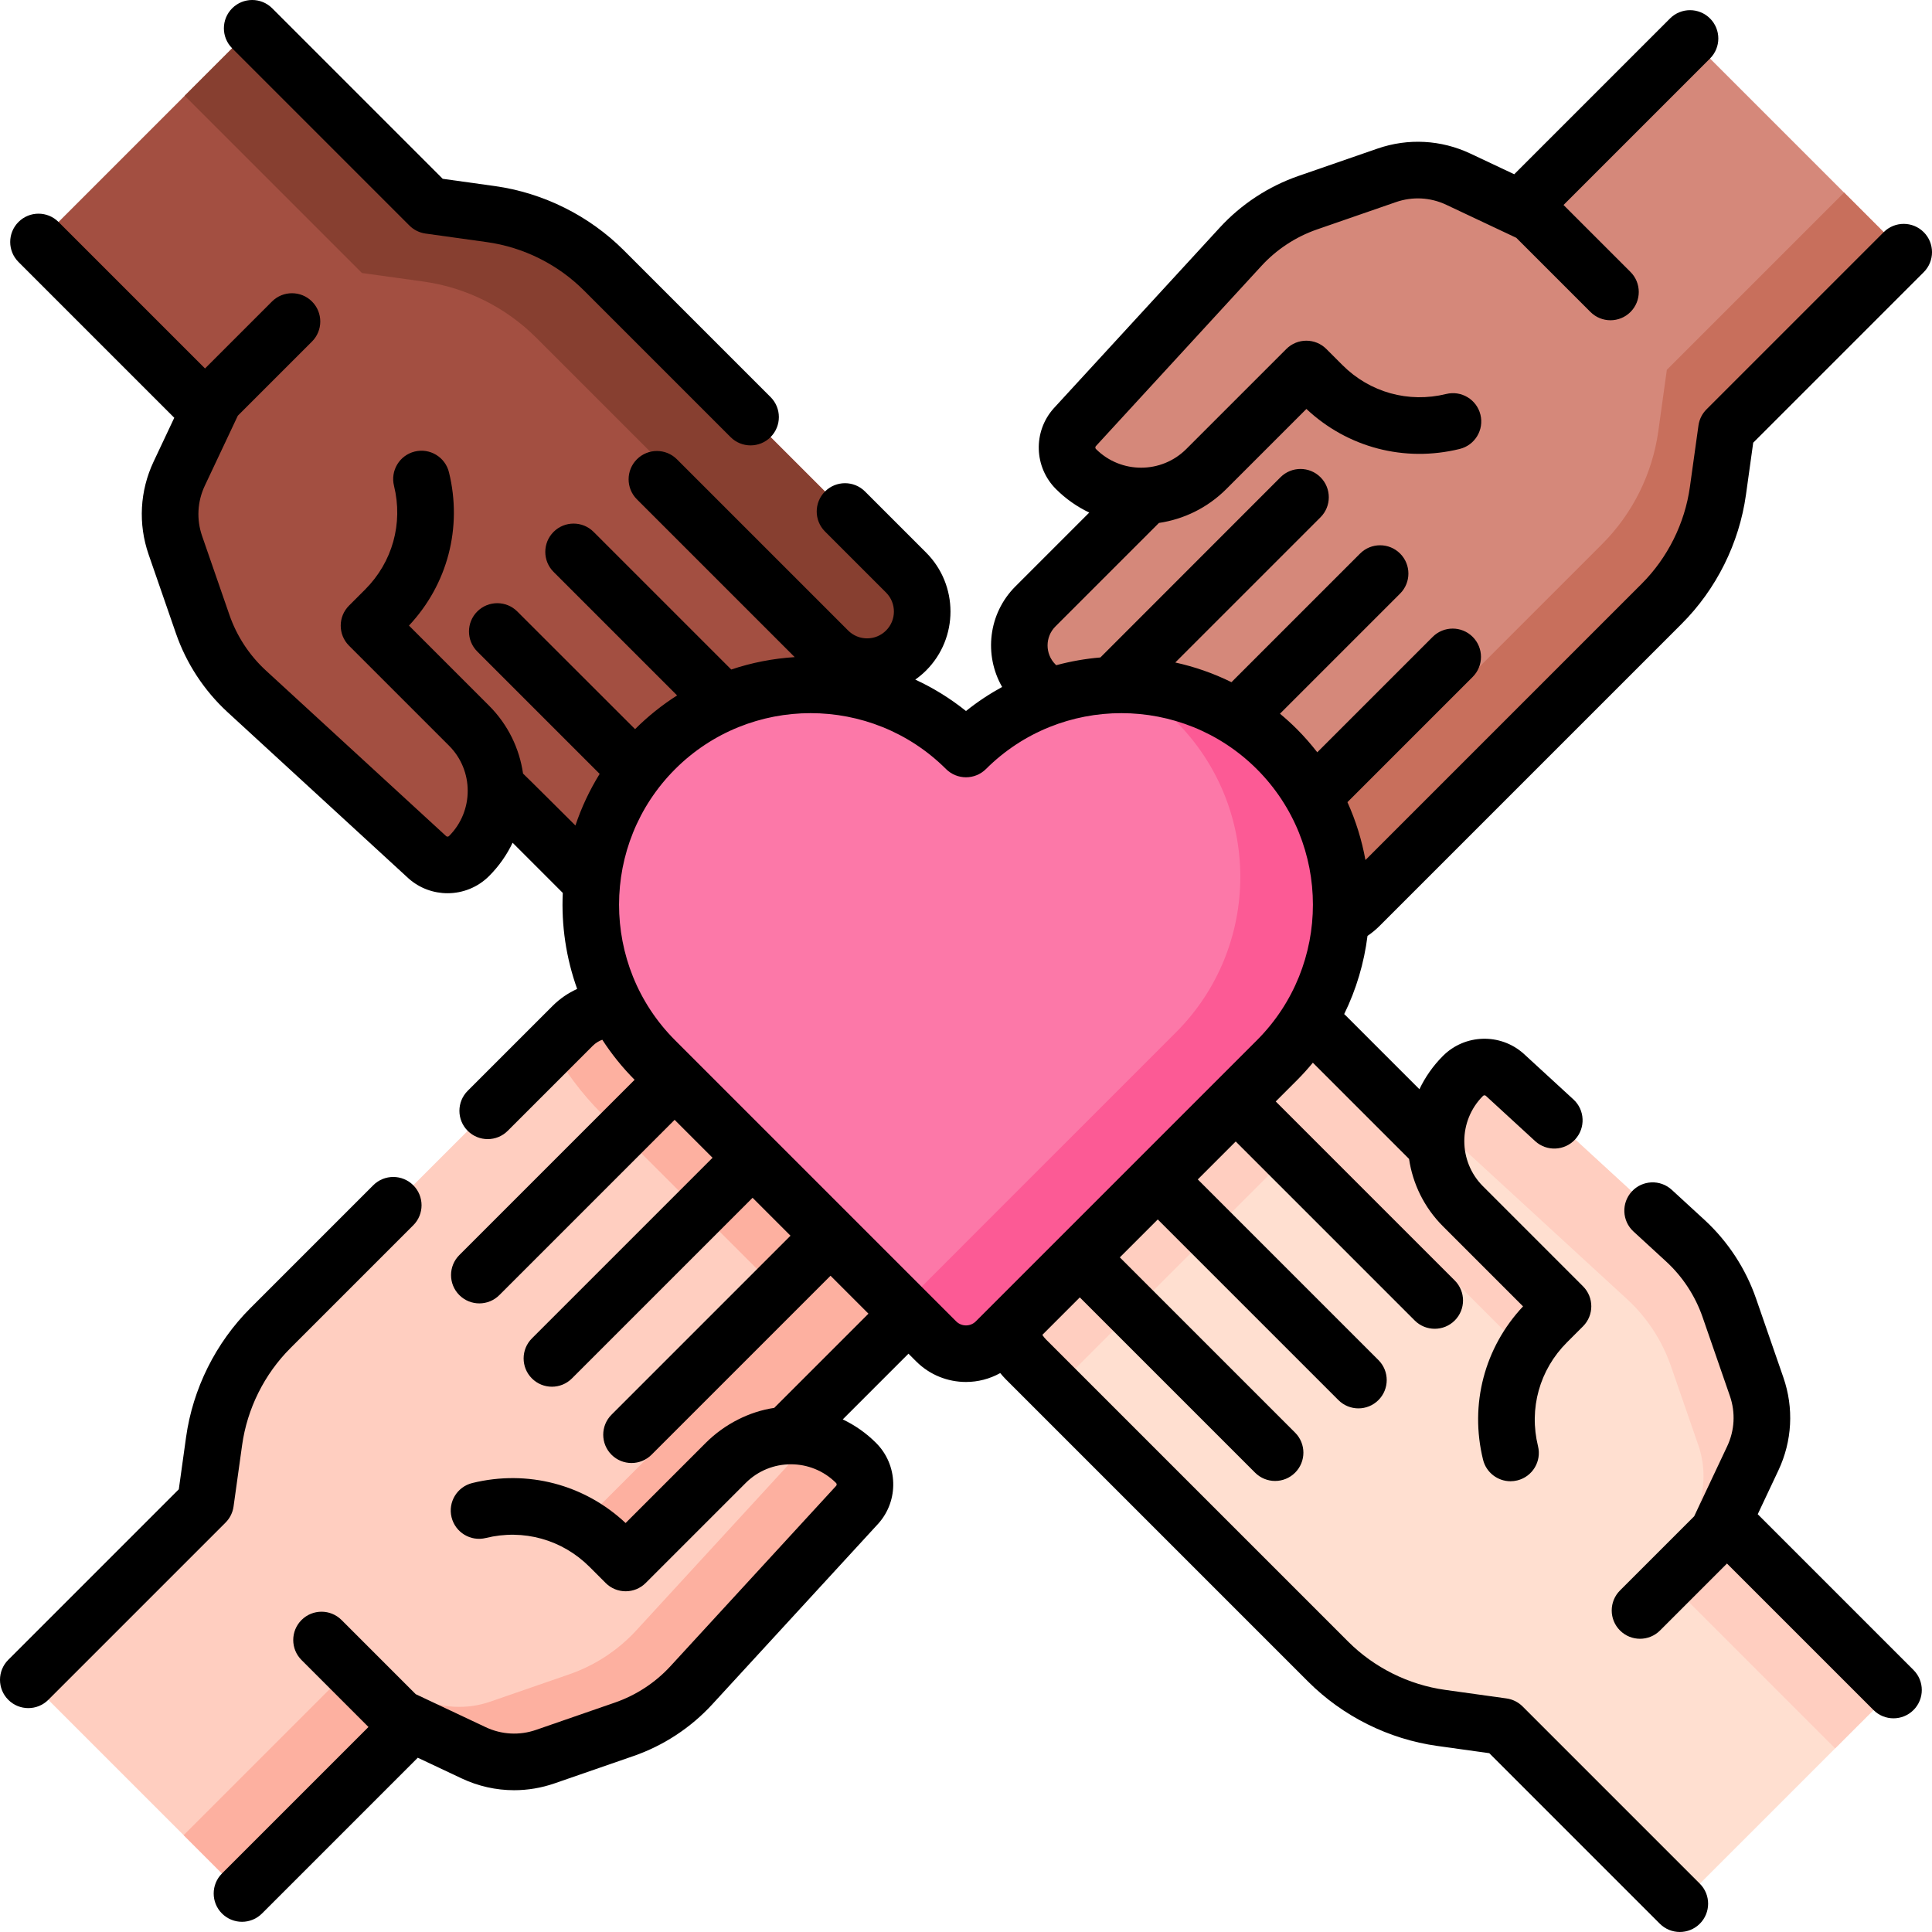 <svg id="Capa_1" enable-background="new 0 0 512 512" height="512" viewBox="0 0 512 512" width="512" xmlns="http://www.w3.org/2000/svg"><g><g><g><g><g><g><path d="m163.768 425.121 73.844-73.844c5.705-5.705 5.705-14.954 0-20.658-5.705-5.705-14.954-5.705-20.658 0l18.821-18.821c5.705-5.705 5.705-14.954 0-20.658-5.705-5.705-14.954-5.705-20.658 0l-9.862 9.862c5.704-5.705 5.704-14.953 0-20.658-5.705-5.705-14.954-5.705-20.658 0l-12.195 12.195c5.705-5.705 5.705-14.954 0-20.658-5.705-5.705-14.954-5.705-20.658 0l-80.095 80.095c-8.097 8.097-13.332 18.613-14.913 29.954l-2.268 16.271-46.968 46.967 56.629 56.629 44.141-44.141z" fill="#ffcec0"/><g fill="#fdb0a0"><path d="m237.61 351.28-11 11-67.2-67.2c-5.35-5.36-9.76-11.31-13.23-17.64l5.56-5.56c2.86-2.85 6.6-4.28 10.33-4.28 3.74 0 7.48 1.43 10.33 4.28 5.71 5.71 5.71 14.95 0 20.66l12.2-12.2c2.85-2.85 6.59-4.28 10.32-4.28 3.74 0 7.48 1.43 10.33 4.28 5.71 5.71 5.71 14.96 0 20.66l9.87-9.86c2.85-2.85 6.59-4.28 10.32-4.28 3.74 0 7.48 1.43 10.33 4.28 5.71 5.7 5.71 14.95 0 20.66l-18.82 18.82c2.85-2.86 6.59-4.28 10.33-4.28s7.48 1.42 10.33 4.28c5.71 5.7 5.71 14.95 0 20.66z"/><path d="m237.61 351.28-73.84 73.84-55.5 32.54-44.14 44.14-56.63-56.63h.01l41.16 41.16 44.14-44.14 55.49-32.53 73.85-73.85c2.62-2.62 4.04-6 4.24-9.44.3-.02.59-.03.89-.03 3.74 0 7.48 1.42 10.33 4.28 5.71 5.7 5.71 14.95 0 20.66z"/></g></g><g><path d="m227.2 398.74-43.983 47.872c-4.873 5.303-10.986 9.314-17.792 11.67l-20.914 7.243c-6.219 2.154-13.034 1.788-18.988-1.018l-19.735-9.304-20.58-20.58 24.688-24.688c14.26-14.26 37.379-14.26 51.639 0l4.273 4.273 26.509-26.509c9.54-9.54 25.007-9.54 34.547 0 3.014 3.013 3.161 7.851.336 11.041z" fill="#ffcec0"/><path d="m229.23 393.4c0 1.9-.67 3.81-2.03 5.34l-43.98 47.87c-4.88 5.31-10.99 9.32-17.79 11.67l-20.92 7.25c-6.22 2.15-13.03 1.78-18.99-1.02l-19.73-9.31-14.57-14.57 19.73 9.31c5.96 2.8 12.77 3.17 18.99 1.01l20.92-7.24c6.8-2.35 12.91-6.36 17.79-11.67l43.98-47.87c.83-.94 1.4-2.02 1.72-3.16 4.59.9 8.97 3.14 12.52 6.69 1.57 1.57 2.36 3.63 2.36 5.7z" fill="#fdb0a0"/></g></g></g><g><g><g><path d="m348.233 86.879-73.844 73.844c-5.705 5.705-5.705 14.954 0 20.658 5.705 5.705 14.954 5.705 20.658 0l-18.821 18.821c-5.705 5.705-5.705 14.954 0 20.658 5.705 5.705 14.954 5.705 20.658 0l9.862-9.862c-5.704 5.705-5.704 14.953 0 20.658 5.705 5.705 14.954 5.705 20.658 0l12.195-12.195c-5.705 5.705-5.705 14.954 0 20.658 5.705 5.705 14.954 5.705 20.658 0l80.095-80.095c8.097-8.097 13.332-18.613 14.913-29.954l2.268-16.271 46.967-46.967-56.629-56.629-44.141 44.141z" fill="#d5887a"/><path d="m504.5 66.83-46.97 46.97-2.26 16.27c-1.58 11.34-6.82 21.86-14.92 29.95l-80.09 80.1c-2.86 2.85-6.6 4.28-10.33 4.28-3.74 0-7.48-1.43-10.33-4.28-3.17-3.17-4.58-7.44-4.22-11.58 3.3-.28 6.54-1.69 9.08-4.22l80.09-80.1c8.1-8.09 13.33-18.61 14.92-29.95l2.26-16.27 46.97-46.97z" fill="#c86f5c"/></g><path d="m284.8 113.26 43.983-47.872c4.873-5.303 10.986-9.314 17.792-11.67l20.914-7.243c6.219-2.154 13.034-1.788 18.988 1.018l19.735 9.304 20.58 20.58-24.688 24.688c-14.26 14.26-37.379 14.26-51.639 0l-4.273-4.273-26.509 26.509c-9.54 9.54-25.007 9.54-34.547 0-3.014-3.013-3.161-7.851-.336-11.041z" fill="#d5887a"/></g></g></g><g><g><g><g><path d="m86.879 163.768 73.844 73.844c5.705 5.705 14.954 5.705 20.658 0 5.705-5.705 5.705-14.954 0-20.658l18.821 18.821c5.705 5.705 14.954 5.705 20.658 0 5.705-5.705 5.705-14.954 0-20.658l-9.862-9.862c5.705 5.704 14.953 5.704 20.658 0 5.705-5.705 5.705-14.954 0-20.658l-12.195-12.197c5.705 5.705 14.954 5.705 20.658 0 5.705-5.705 5.705-14.954 0-20.658l-80.095-80.095c-8.097-8.097-18.613-13.332-29.954-14.913l-16.271-2.268-46.967-46.966-56.629 56.629 44.141 44.141z" fill="#a34f41"/><path d="m244.4 162.07c0 3.74-1.43 7.48-4.28 10.33-3.82 3.82-9.23 5.09-14.1 3.78-.63-2.4-1.9-4.67-3.78-6.56l-80.1-80.09c-8.09-8.1-18.61-13.34-29.95-14.92l-16.27-2.26-46.97-46.97 17.88-17.88 46.97 46.97 16.27 2.26c11.34 1.58 21.86 6.82 29.95 14.92l80.1 80.09c2.85 2.86 4.28 6.6 4.28 10.33z" fill="#873f30"/></g><path d="m113.26 227.2-47.872-43.983c-5.303-4.873-9.314-10.986-11.67-17.792l-7.243-20.914c-2.154-6.219-1.788-13.034 1.018-18.988l9.304-19.735 20.58-20.58 24.688 24.688c14.26 14.26 14.26 37.379 0 51.639l-4.273 4.273 26.509 26.509c9.54 9.54 9.54 25.007 0 34.547-3.013 3.014-7.851 3.161-11.041.336z" fill="#a34f41"/></g></g><g><g><g><path d="m425.121 348.232-73.844-73.844c-5.705-5.705-14.954-5.705-20.658 0-5.705 5.705-5.705 14.954 0 20.658l-18.821-18.821c-5.705-5.705-14.954-5.705-20.658 0-5.705 5.705-5.705 14.954 0 20.658l9.862 9.862c-5.705-5.704-14.953-5.704-20.658 0-5.705 5.705-5.705 14.954 0 20.658l12.195 12.195c-5.705-5.705-14.954-5.705-20.658 0-5.705 5.705-5.705 14.954 0 20.658l80.095 80.095c8.097 8.097 18.613 13.332 29.954 14.913l16.271 2.268 46.966 46.966 56.629-56.629-44.141-44.141z" fill="#ffdfd0"/><g fill="#ffcec0"><path d="m361.42 284.53c-2.58 3.7-5.52 7.23-8.81 10.53l-72.97 72.96-7.76-7.76c-2.85-2.86-4.28-6.6-4.28-10.33 0-3.74 1.43-7.48 4.28-10.33 5.71-5.71 14.95-5.71 20.66 0l-12.2-12.2c-2.85-2.85-4.28-6.59-4.28-10.32 0-3.74 1.43-7.48 4.28-10.33 5.71-5.71 14.96-5.71 20.66 0l-9.86-9.87c-2.85-2.85-4.28-6.59-4.28-10.32 0-3.74 1.43-7.48 4.28-10.33 5.7-5.71 14.95-5.71 20.66 0l18.82 18.82c-2.86-2.85-4.28-6.59-4.28-10.33s1.42-7.48 4.28-10.33c5.7-5.71 14.95-5.71 20.66 0z"/><path d="m445.17 504.5 41.16-41.17-44.14-44.14-32.53-55.49-73.85-73.85c-2.62-2.62-6-4.04-9.44-4.24-.02-.3-.03-.59-.03-.89 0-3.74 1.42-7.48 4.28-10.33 5.7-5.71 14.95-5.71 20.66 0l73.84 73.84 32.54 55.5 44.14 44.14z"/></g></g><g><path d="m398.74 284.8 47.872 43.983c5.303 4.873 9.314 10.986 11.67 17.792l7.243 20.914c2.154 6.219 1.788 13.034-1.018 18.988l-9.304 19.735-20.58 20.58-24.688-24.688c-14.26-14.26-14.26-37.379 0-51.639l4.273-4.273-26.509-26.509c-9.54-9.54-9.54-25.007 0-34.547 3.013-3.014 7.851-3.161 11.041-.336z" fill="#ffdfd0"/><path d="m464.51 386.48-9.31 19.73-15.46 15.46 9.3-19.73c2.81-5.95 3.18-12.77 1.02-18.99l-7.24-20.91c-2.36-6.81-6.37-12.92-11.67-17.79l-47.87-43.99c-.75-.66-1.59-1.16-2.47-1.49.75-4.99 3.05-9.8 6.89-13.64 1.57-1.57 3.63-2.36 5.7-2.36 1.9 0 3.81.67 5.34 2.03l47.87 43.98c5.31 4.88 9.32 10.99 11.67 17.79l7.25 20.92c2.15 6.22 1.78 13.03-1.02 18.99z" fill="#ffcec0"/></g></g></g></g></g><g><path d="m338.445 280.934c22.715-22.772 22.699-59.645-.051-82.395-22.75-22.751-59.625-22.766-82.396-.05-22.772-22.716-59.646-22.7-82.397.05-22.75 22.75-22.766 59.623-.051 82.395l74.536 74.539c4.369 4.37 11.454 4.37 15.823 0z" fill="#fc78a8"/><path d="m338.45 280.93-74.54 74.54c-4.37 4.37-11.45 4.37-15.82 0l-9.16-9.16 72.74-72.75c22.72-22.77 22.7-59.65-.05-82.4-3.89-3.89-8.19-7.11-12.76-9.67 14.35.41 28.58 6.1 39.53 17.05 22.75 22.75 22.77 59.62.06 82.39z" fill="#fc5a95"/><g><path d="m61.895 399.237 2.268-16.271c1.347-9.664 5.889-18.786 12.788-25.686l32.57-32.57c2.929-2.929 2.929-7.678 0-10.606-2.929-2.929-7.678-2.929-10.606 0l-32.57 32.57c-9.193 9.192-15.244 21.346-17.038 34.222l-1.92 13.781-45.19 45.188c-2.929 2.929-2.929 7.678 0 10.606 1.464 1.464 3.384 2.197 5.303 2.197s3.839-.732 5.303-2.197l46.966-46.966c1.154-1.154 1.901-2.652 2.126-4.268z"/><path d="m205.177 373.105c-6.552.964-13.13 4.258-18.162 9.29l-21.223 21.223c-10.92-10.241-25.999-14.198-40.633-10.598-4.022.991-6.48 5.054-5.49 9.076.991 4.022 5.057 6.478 9.076 5.49 9.965-2.456 20.242.407 27.488 7.653l4.272 4.272c2.929 2.929 7.678 2.929 10.606 0l26.51-26.509c6.601-6.6 17.34-6.6 23.94 0 .202.202.218.523.042.744l-43.909 47.792c-4.019 4.374-9.11 7.713-14.723 9.658l-20.915 7.243c-4.393 1.521-9.129 1.268-13.335-.715l-18.553-8.748-19.655-19.656c-2.929-2.929-7.678-2.929-10.606 0-2.929 2.929-2.929 7.677 0 10.606l17.743 17.744-38.824 38.824c-2.929 2.929-2.929 7.678 0 10.606 1.464 1.464 3.384 2.197 5.303 2.197s3.839-.732 5.303-2.197l41.283-41.283 11.611 5.474c4.422 2.085 9.161 3.136 13.921 3.135 3.604 0 7.221-.602 10.719-1.814l20.915-7.243c7.953-2.754 15.166-7.486 20.86-13.683l43.983-47.872c.031-.034.062-.068.092-.103 5.443-6.147 5.159-15.511-.647-21.316-2.641-2.642-5.637-4.717-8.832-6.237l17.415-17.415 2.031 2.032c3.643 3.644 8.429 5.465 13.215 5.465 3.135 0 6.263-.797 9.076-2.36.474.583.971 1.148 1.504 1.681l80.095 80.095c9.192 9.193 21.346 15.244 34.222 17.038l13.781 1.92 45.188 45.188c1.464 1.464 3.384 2.197 5.303 2.197s3.839-.732 5.303-2.197c2.929-2.929 2.929-7.678 0-10.606l-46.966-46.966c-1.154-1.154-2.652-1.9-4.268-2.125l-16.271-2.268c-9.664-1.347-18.786-5.889-25.686-12.788l-80.095-80.095c-.368-.368-.681-.772-.954-1.197l9.93-9.931 46.449 46.449c1.464 1.464 3.384 2.197 5.303 2.197s3.839-.732 5.303-2.197c2.929-2.929 2.929-7.678 0-10.606l-46.449-46.449 10.052-10.052 47.873 47.873c1.464 1.464 3.384 2.197 5.303 2.197s3.839-.732 5.303-2.197c2.929-2.929 2.929-7.678 0-10.606l-47.873-47.873 10.052-10.052 47.437 47.437c1.464 1.464 3.384 2.197 5.303 2.197s3.839-.732 5.303-2.197c2.929-2.929 2.929-7.678 0-10.606l-47.437-47.437 5.666-5.667c.002-.002.004-.004.007-.006 1.475-1.479 2.856-3.017 4.161-4.597l25.494 25.494c.969 6.539 3.963 12.834 8.986 17.857l21.223 21.223c-10.241 10.921-14.202 26-10.598 40.634.842 3.42 3.905 5.708 7.276 5.708.594 0 1.197-.071 1.799-.22 4.022-.99 6.479-5.054 5.489-9.076-2.454-9.965.407-20.241 7.654-27.488l4.272-4.272c2.929-2.929 2.929-7.678 0-10.606l-26.509-26.51c-6.6-6.6-6.6-17.34 0-23.94.203-.203.524-.217.745-.042l13.08 12.017c3.049 2.802 7.794 2.601 10.597-.449 2.802-3.05 2.602-7.795-.449-10.597l-13.16-12.091c-.034-.031-.068-.062-.103-.092-6.147-5.442-15.51-5.158-21.316.647-2.641 2.642-4.716 5.637-6.237 8.832l-19.578-19.578c-.116-.116-.241-.223-.36-.336 3.222-6.581 5.281-13.587 6.177-20.718 1.128-.773 2.197-1.641 3.164-2.609l80.095-80.095c9.193-9.192 15.244-21.346 17.038-34.222l1.92-13.781 45.188-45.188c2.929-2.929 2.929-7.678 0-10.606-2.929-2.929-7.678-2.929-10.606 0l-46.966 46.966c-1.154 1.154-1.9 2.652-2.125 4.268l-2.268 16.271c-1.347 9.664-5.889 18.786-12.788 25.686l-73.198 73.198c-.952-5.248-2.541-10.4-4.771-15.333l33.195-33.195c2.929-2.929 2.929-7.678 0-10.606-2.929-2.929-7.678-2.929-10.606 0l-30.582 30.582c-1.655-2.124-3.439-4.179-5.391-6.131-1.447-1.447-2.947-2.808-4.491-4.091l31.835-31.835c2.929-2.929 2.929-7.678 0-10.606-2.929-2.929-7.678-2.929-10.606 0l-34.085 34.085c-4.773-2.355-9.776-4.087-14.888-5.215l38.485-38.485c2.929-2.929 2.929-7.678 0-10.606-2.929-2.929-7.678-2.929-10.606 0 0 0-47.633 47.652-47.726 47.756-3.939.331-7.854 1.015-11.692 2.05-.076-.07-.157-.136-.23-.209-2.771-2.771-2.771-7.28 0-10.052l27.436-27.436c6.54-.969 12.834-3.962 17.857-8.986l21.223-21.223c10.921 10.241 26 14.201 40.633 10.598 4.022-.991 6.48-5.054 5.49-9.076s-5.055-6.477-9.076-5.49c-9.968 2.455-20.242-.408-27.488-7.653l-4.272-4.272c-2.929-2.93-7.678-2.929-10.606 0l-26.51 26.509c-6.601 6.6-17.34 6.6-23.94 0-.202-.202-.218-.523-.042-.744l43.909-47.792c4.019-4.374 9.11-7.713 14.723-9.658l20.915-7.243c4.394-1.521 9.13-1.268 13.335.715l18.553 8.748 19.656 19.656c2.929 2.93 7.678 2.929 10.606 0 2.929-2.929 2.929-7.677 0-10.606l-17.745-17.745 38.824-38.824c2.929-2.929 2.929-7.678 0-10.606-2.928-2.93-7.677-2.929-10.606 0l-41.283 41.283-11.61-5.474c-7.771-3.664-16.522-4.134-24.64-1.321l-20.915 7.242c-7.953 2.754-15.166 7.486-20.86 13.683l-43.983 47.872c-.031.034-.062.068-.092.103-5.443 6.147-5.159 15.511.647 21.316 2.642 2.642 5.637 4.716 8.832 6.237l-19.578 19.578c-7.21 7.21-8.365 18.191-3.514 26.638-3.329 1.82-6.538 3.937-9.574 6.375-4.195-3.369-8.714-6.137-13.438-8.326 1.003-.711 1.965-1.505 2.862-2.403 8.62-8.62 8.62-22.645 0-31.265l-16.183-16.183c-2.929-2.929-7.678-2.929-10.606 0-2.929 2.929-2.929 7.678 0 10.606l16.183 16.183c2.771 2.771 2.771 7.28 0 10.052-1.342 1.342-3.127 2.082-5.026 2.082s-3.684-.739-5.026-2.082c-.234-.234-45.374-45.374-45.374-45.374-2.929-2.929-7.678-2.929-10.606 0-2.929 2.929-2.929 7.678 0 10.606l41.819 41.819c-5.697.363-11.354 1.453-16.818 3.286l-36.476-36.476c-2.929-2.929-7.678-2.929-10.606 0-2.929 2.929-2.929 7.678 0 10.606l32.736 32.736c-3.95 2.52-7.695 5.488-11.141 8.934-.005.005-31.211-31.183-31.211-31.183-2.929-2.929-7.678-2.929-10.606 0-2.929 2.929-2.929 7.678 0 10.606l32.435 32.435c-2.694 4.346-4.838 8.937-6.425 13.679 0 0-13.6-13.553-13.878-13.762-.947-6.59-3.95-12.938-9.009-17.996l-21.223-21.223c10.241-10.92 14.201-25.999 10.598-40.633-.991-4.022-5.057-6.478-9.076-5.49-4.022.991-6.48 5.054-5.49 9.076 2.454 9.966-.407 20.242-7.653 27.488l-4.272 4.272c-2.929 2.929-2.929 7.678 0 10.606l26.509 26.51c6.6 6.6 6.6 17.34 0 23.94-.203.201-.523.218-.744.042l-47.792-43.909c-4.374-4.019-7.713-9.11-9.658-14.723l-7.243-20.915c-1.521-4.394-1.268-9.129.715-13.335l8.748-18.553 19.657-19.652c2.929-2.929 2.929-7.678 0-10.606-2.929-2.929-7.678-2.929-10.606 0l-17.744 17.743-38.824-38.824c-2.929-2.93-7.678-2.929-10.606 0-2.929 2.929-2.929 7.678 0 10.606l41.283 41.283-5.474 11.61c-3.664 7.771-4.133 16.521-1.321 24.64l7.243 20.915c2.754 7.953 7.486 15.166 13.683 20.86 0 0 47.94 44.045 47.975 44.075 2.947 2.609 6.632 3.902 10.31 3.902 3.996 0 7.983-1.526 11.006-4.549 2.641-2.642 4.716-5.637 6.237-8.832l13.299 13.299c-.405 8.595.872 17.253 3.81 25.443-2.397 1.085-4.598 2.587-6.511 4.5l-22.497 22.497c-2.929 2.929-2.929 7.678 0 10.606 1.464 1.464 3.384 2.197 5.303 2.197s3.839-.732 5.303-2.197l22.497-22.497c.84-.84 1.741-1.34 2.566-1.642 2.434 3.757 5.284 7.32 8.562 10.617l-46.45 46.45c-2.929 2.929-2.929 7.678 0 10.606 1.464 1.464 3.384 2.197 5.303 2.197s3.839-.732 5.303-2.197l46.448-46.448 10.052 10.052-47.871 47.871c-2.929 2.929-2.929 7.678 0 10.606 1.464 1.464 3.384 2.197 5.303 2.197s3.839-.732 5.303-2.197l47.871-47.871 10.052 10.052-47.434 47.434c-2.929 2.929-2.929 7.678 0 10.606 1.464 1.464 3.384 2.197 5.303 2.197s3.839-.732 5.303-2.197l47.434-47.434 10.052 10.052zm48.212-22.936-74.529-74.532c-19.757-19.806-19.737-52.013.044-71.795 9.899-9.899 22.909-14.85 35.92-14.85 12.989 0 25.981 4.935 35.876 14.806 2.928 2.921 7.666 2.921 10.594 0 19.807-19.758 52.014-19.738 71.796.044 19.779 19.779 19.801 51.981.051 71.789l-74.536 74.539c-1.436 1.437-3.776 1.437-5.216-.001z"/><path d="m108.495 59.77c1.154 1.154 2.652 1.9 4.268 2.125l16.271 2.268c9.664 1.347 18.786 5.889 25.686 12.788l38.884 38.884c1.464 1.464 3.384 2.197 5.303 2.197s3.839-.732 5.303-2.197c2.929-2.929 2.929-7.678 0-10.606l-38.884-38.884c-9.192-9.193-21.346-15.244-34.222-17.038l-13.781-1.92-45.188-45.19c-2.929-2.929-7.678-2.929-10.606 0-2.929 2.929-2.929 7.678 0 10.606z"/><path d="m465.817 401.285 5.474-11.61c3.664-7.771 4.133-16.521 1.321-24.64l-7.243-20.915c-2.754-7.953-7.486-15.166-13.683-20.86l-8.648-7.946c-3.05-2.803-7.795-2.602-10.597.449-2.802 3.05-2.602 7.795.449 10.597l8.648 7.946c4.374 4.019 7.713 9.11 9.658 14.723l7.243 20.915c1.521 4.394 1.268 9.129-.715 13.335l-8.748 18.553-19.656 19.656c-2.929 2.929-2.929 7.677 0 10.606 1.464 1.465 3.384 2.197 5.303 2.197s3.839-.732 5.303-2.197l17.744-17.743 38.824 38.824c1.464 1.465 3.384 2.197 5.303 2.197s3.839-.732 5.303-2.197c2.929-2.929 2.929-7.678 0-10.606z"/></g></g></g></svg>